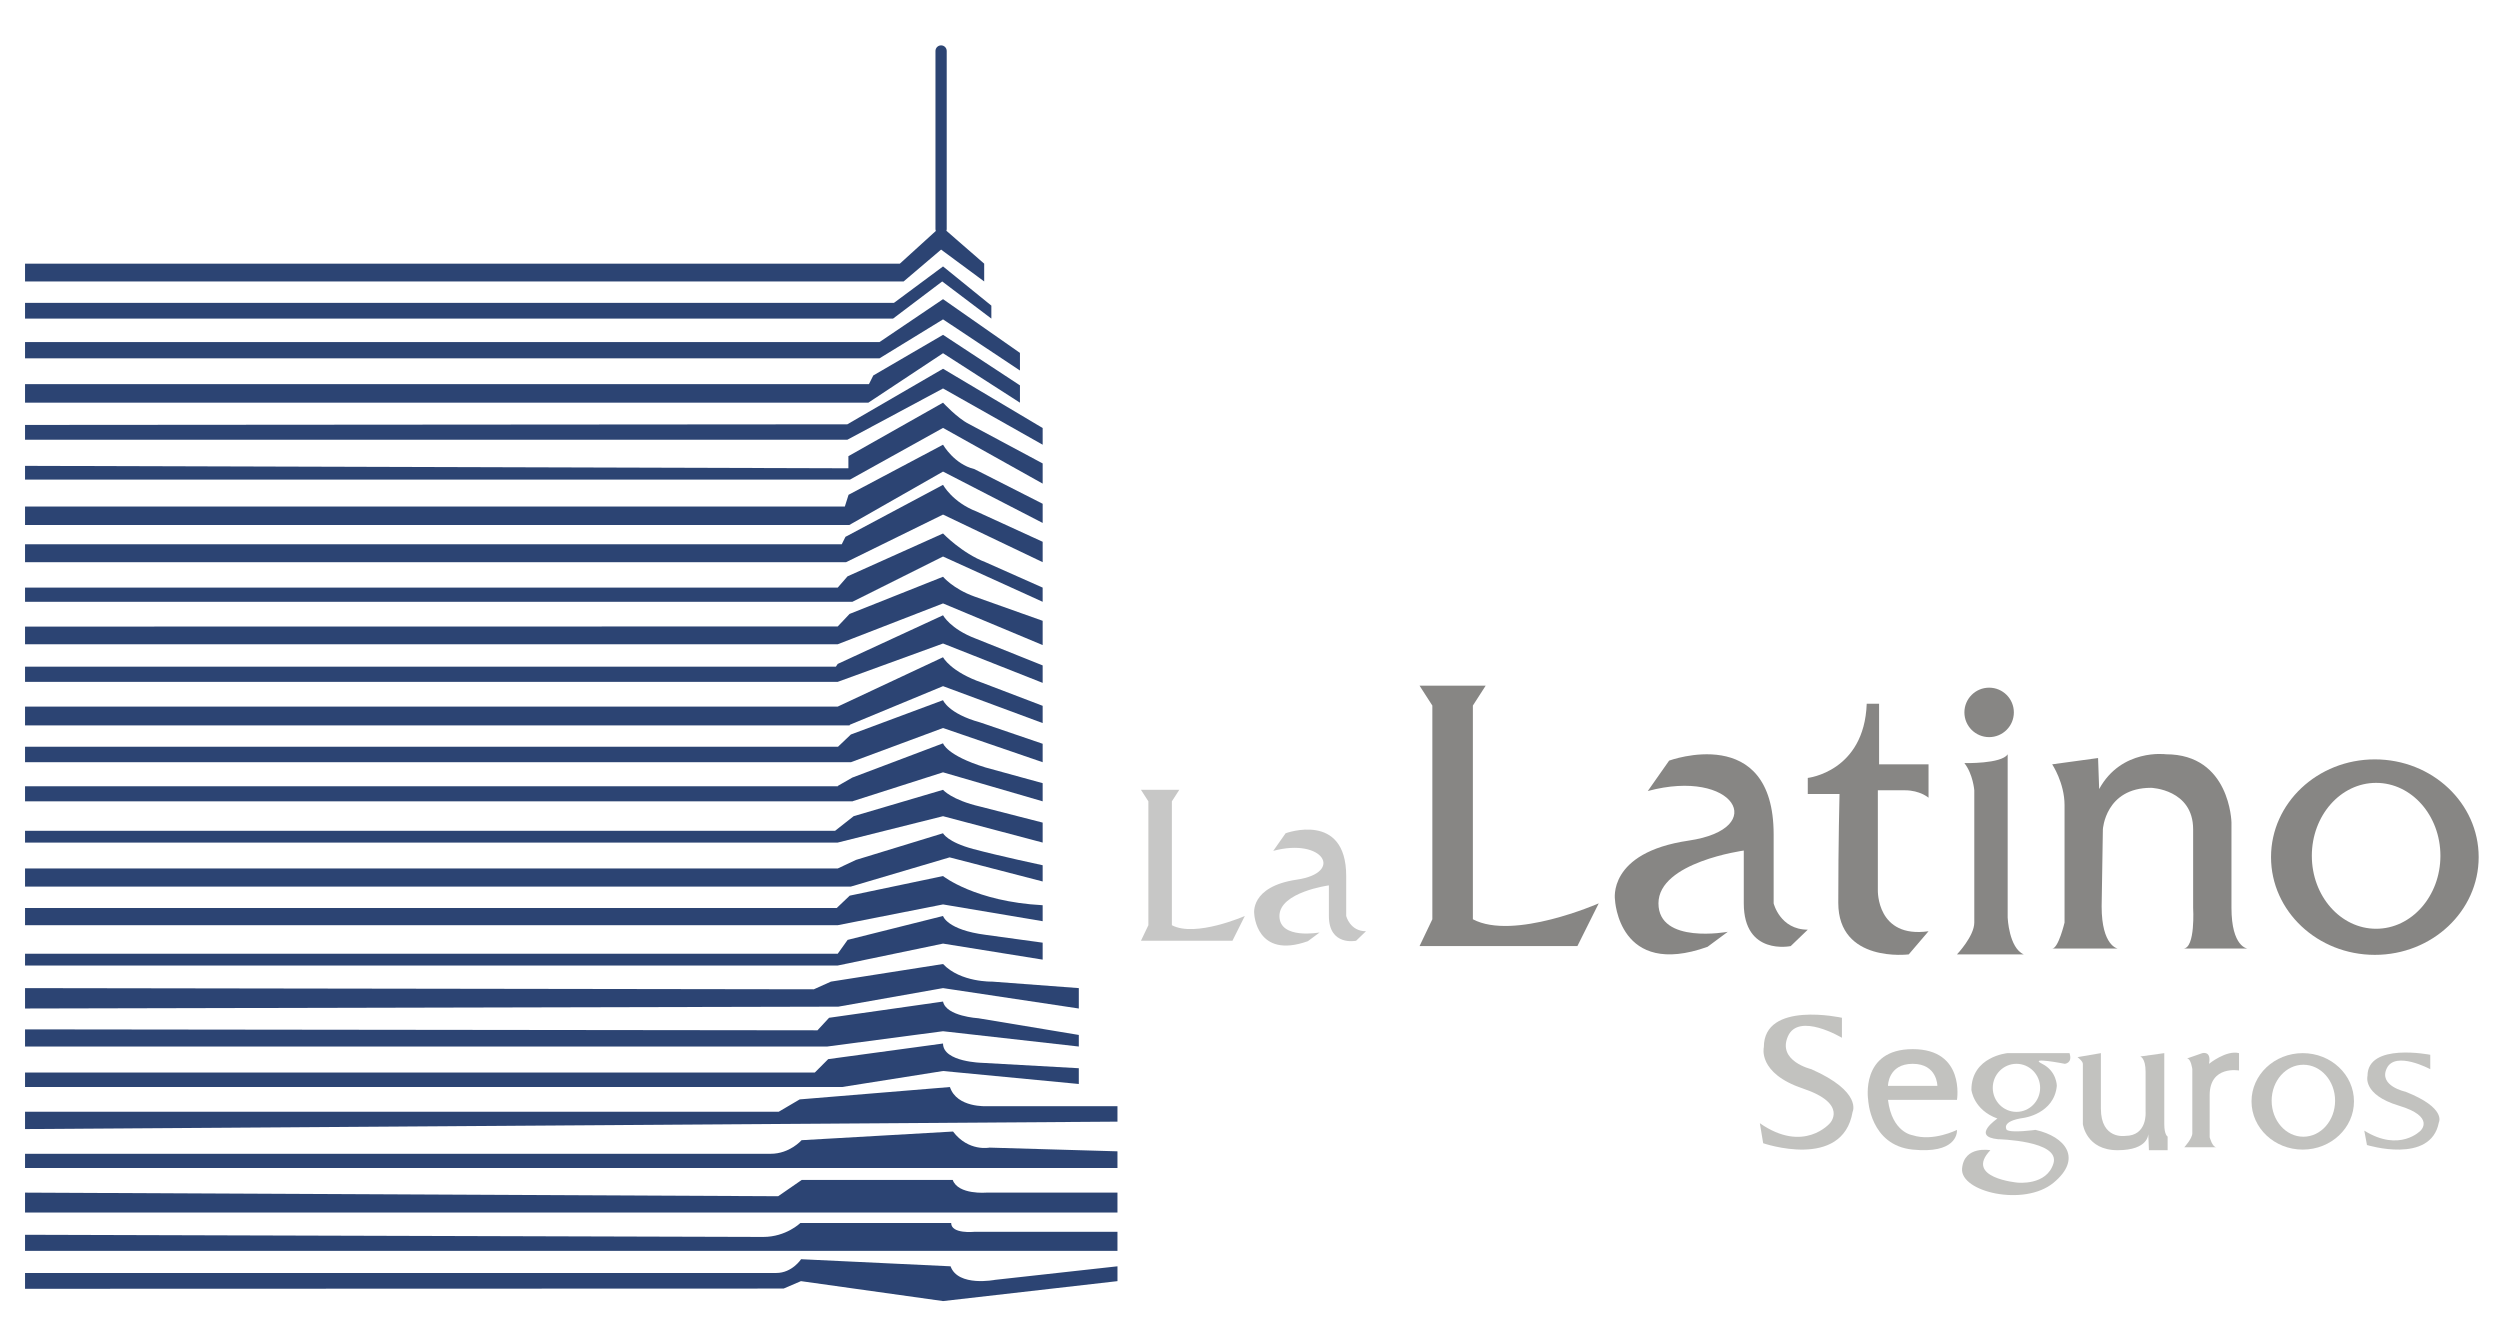 <?xml version="1.0" encoding="utf-8"?>
<!-- Generator: Adobe Illustrator 16.0.0, SVG Export Plug-In . SVG Version: 6.00 Build 0)  -->
<!DOCTYPE svg PUBLIC "-//W3C//DTD SVG 1.1//EN" "http://www.w3.org/Graphics/SVG/1.1/DTD/svg11.dtd">
<svg version="1.1" id="Layer_1" xmlns="http://www.w3.org/2000/svg" xmlns:xlink="http://www.w3.org/1999/xlink" x="0px" y="0px"
	 width="674px" height="356px" viewBox="58.5 124.5 674 356" enable-background="new 58.5 124.5 674 356" xml:space="preserve">
<path fill="#2C4473" d="M301.105,195.581"/>
<path fill="#2C4473" d="M313.648,186.72c0.052-0.152,0.086-0.313,0.086-0.483v-47.99c0-0.837-0.678-1.516-1.516-1.516
	c-0.837,0-1.515,0.679-1.515,1.516v47.99c0,0.187,0.038,0.362,0.1,0.527l-9.698,8.817H65.25v4.798h236.867l10.102-8.588
	l11.619,8.588v-4.798L313.648,186.72z"/>
<polygon fill="#2C4473" points="312.742,196.332 325.769,206.895 325.769,210.395 312.519,200.379 299.269,210.395 65.25,210.395 
	65.25,206.145 299.519,206.145 "/>
<polygon fill="#2C4473" points="312.742,205.154 333.479,219.641 333.479,224.389 312.742,210.603 295.618,221.102 65.25,221.102 
	65.25,216.728 295.602,216.728 "/>
<polygon fill="#2C4473" points="312.742,214.771 333.479,228.395 333.479,233.062 312.742,219.728 292.602,233.062 65.25,233.062 
	65.25,228.062 292.769,228.062 293.936,225.728 "/>
<polyline fill="#2C4473" points="312.742,223.916 339.602,239.895 339.602,244.395 312.742,229.228 286.936,243.061 65.25,243.061 
	65.25,239.062 286.936,238.895 "/>
<path fill="#2C4473" d="M269.769,471.895l4.667-2l38.307,5.375l47.027-5.375v-4l-32.999,3.651c0,0-9.975,1.97-12.001-3.651
	l-40.3-1.912c0,0-2.411,3.71-6.676,3.71H65.25v4.265L269.769,471.895z"/>
<path fill="#2C4473" d="M65.25,457.395v4.333h294.519v-5.126h-38.667c0,0-6.167,0.626-6.167-2.374h-40.667c0,0-3.833,3.75-10,3.75
	L65.25,457.395z"/>
<path fill="#2C4473" d="M65.25,446.031v5.359h294.519v-5.359h-35.296c0,0-7.653,0.653-9.119-3.418h-40.71l-6.351,4.389
	L65.25,446.031z"/>
<path fill="#2C4473" d="M65.25,439.396h294.519v-4.5l-34.5-1c0,0-5.667,1.166-9.833-4.334l-40.833,2.334
	c0,0-3.167,3.666-8.333,3.666H65.25V439.396z"/>
<path fill="#2C4473" d="M65.25,428.896l294.519-2v-4.167h-35.167c0,0-8.14,0.501-10-5.166l-40.5,3.333l-5.667,3.333H65.25V428.896z"
	/>
<path fill="#2C4473" d="M65.25,417.563h220.252l27.239-4.319l36.607,3.5v-4.249l-25.978-1.448c0,0-10.629-0.192-10.629-5.215
	l-30.956,4.209l-3.608,3.612H65.25V417.563z"/>
<path fill="#2C4473" d="M65.25,402.02v4.625h216.269l31.223-4.125l36.607,4.125v-3.125l-27.08-4.5c0,0-8.679-0.5-9.527-4.5
	l-30.723,4.375l-3.125,3.375L65.25,402.02z"/>
<path fill="#2C4473" d="M277.907,391.215l4.611-2.07l0.167-0.026l30.057-4.724c4.723,5,13.277,4.75,13.277,4.75l23.33,1.75v5.5
	l-36.607-5.5l-28.223,5l-219.269,0.5v-5.5L277.907,391.215z"/>
<path fill="#2C4473" d="M312.742,233.062c0,0,3.879,4.188,6.927,5.712l19.933,10.668v5.442l-26.86-15.022l-25.076,13.934H65.25v-3.7
	l221.978,0.652v-3.266L312.742,233.062z"/>
<path fill="#2C4473" d="M312.742,244.395c0,0,3.003,5.263,8.446,6.569l18.415,9.354v5.167l-26.86-13.847l-25.264,14.397H65.25
	v-4.975h221.019l1-3.166L312.742,244.395z"/>
<path fill="#2C4473" d="M312.742,255.215c0,0,2.527,4.68,9.027,7.18l17.833,8.167v5.5l-26.86-12.834l-26.14,12.834H65.25v-4.834
	h220.186l1-2L312.742,255.215z"/>
<path fill="#2C4473" d="M324.17,276.062c-6.322-2.4-11.429-7.737-11.429-7.737L287,279.878l-2.651,3.044H65.25v3.823h217.499h1.601
	h3.958l24.434-12.208l26.86,12.208v-3.823L324.17,276.062z"/>
<path fill="#2C4473" d="M65.25,293.428v4.764h215.863h3.236l28.392-11.009l26.86,11.228v-6.54l-18.375-6.54
	c-5.777-2.071-8.485-5.341-8.485-5.341l-25.198,10.026l-3.194,3.379L65.25,293.428z"/>
<path fill="#2C4473" d="M321.608,296.687c-6.909-2.604-8.867-6.309-8.867-6.309l-28.392,13.115l-0.491,0.734H65.25v4.101h219.1
	l28.392-10.341l26.86,10.614v-4.706L321.608,296.687z"/>
<path fill="#2C4473" d="M323.398,308.602c-8.626-2.966-10.657-6.908-10.657-6.908l-28.392,13.304H65.25v5.069h217.778h1.322h3.181
	l0,0l0.116-0.185l25.095-10.394l26.86,9.955v-4.654L323.398,308.602z"/>
<path fill="#2C4473" d="M322.769,319.27c-8.625-2.375-10.027-6-10.027-6l-24.848,9.25l-3.457,3.292H65.25v4.181h222.735v-0.034
	l24.756-9.188l26.86,9.223v-4.973L322.769,319.27z"/>
<path fill="#2C4473" d="M324.144,331.395c-10.5-3.25-11.402-6.5-11.402-6.5l-24.473,9.25l-3.919,2.25l0.086,0.091H65.25v4.056
	h223.152v-0.044l24.34-7.78l26.86,7.823v-4.896L324.144,331.395z"/>
<path fill="#2C4473" d="M322.815,341.967c-7.822-1.814-10.074-4.534-10.074-4.534l-24.098,7.111l-5,3.936l0,0.001H65.25v3.176h219.1
	l28.392-7.112l26.86,7.111v-5.381L322.815,341.967z"/>
<path fill="#2C4473" d="M320.894,353.395c-7-1.875-8.152-4.25-8.152-4.25l-23.473,7.188l-4.919,2.313H65.25v4.875h219.1h3.544
	l26.625-7.875l25.083,6.5v-4.375C339.602,357.77,327.894,355.27,320.894,353.395z"/>
<path fill="#2C4473" d="M324.269,376.538c-10.5-1.356-11.527-5.09-11.527-5.09l-25.723,6.446l-2.669,3.733H65.25v3.176h219.1
	l28.392-5.909l26.86,4.322v-4.572L324.269,376.538z"/>
<path fill="#2C4473" d="M312.742,360.685l-25.156,5.28l-3.509,3.338H65.25v4.633h219.1l28.392-5.603l26.86,4.525v-4.31
	C321.378,367.579,312.742,360.685,312.742,360.685z"/>
<path fill="#C7C7C6" d="M366.102,337.433l2,3.108v33.395l-2,4.19h24.667l3.334-6.678c0,0-13.334,5.861-19.667,2.487v-33.395l2-3.108
	H366.102z"/>
<path fill="#C7C7C6" d="M401.769,353.895l3.334-4.75c0,0,16.333-6.004,16.333,11.54v10.764c0,0,0.999,4.113,5.333,4.113
	l-2.666,2.564c0,0-7.334,1.542-7.334-6.678v-8.251c0,0-13.333,1.805-13.333,8.251s10.833,4.446,10.833,4.446l-3.166,2.347
	c-13.916,4.972-14.459-7.347-14.459-7.347s-1.25-7.375,11.5-9.25S415.269,350.27,401.769,353.895z"/>
<path fill="#878684" d="M441.21,309.357l3.451,5.363v57.614l-3.451,7.23h42.557l5.751-11.521c0,0-23.005,10.113-33.931,4.291
	v-57.614l3.451-5.363H441.21z"/>
<path fill="#878684" d="M502.744,337.76l5.752-8.196c0,0,28.179-10.357,28.179,19.91v18.57c0,0,1.725,7.097,9.201,7.097l-4.6,4.425
	c0,0-12.653,2.659-12.653-11.521v-14.235c0,0-23.003,3.113-23.003,14.235s18.689,7.671,18.689,7.671l-5.462,4.049
	c-24.009,8.578-24.946-12.675-24.946-12.675s-2.156-12.724,19.841-15.959S526.035,331.505,502.744,337.76z"/>
<path fill="#878684" d="M545.878,334.228c0,0,15.225-1.667,15.891-20h3.333v16.334h13.333v9c0,0-2.333-2-6.333-2h-7.333v27
	c0,0-0.334,13,13.666,11l-5.333,6.241c0,0-19,2.425-19-13.908s0.333-29.333,0.333-29.333h-8.557V334.228z"/>
<circle fill="#878684" cx="594.769" cy="316.562" r="6.667"/>
<path fill="#878684" d="M588.102,330.229c0,0,10,0.248,11.667-2.376v44.042c0,0,0.333,8.149,4.333,9.908h-18
	c0,0,4.667-4.907,4.667-8.574v-35.667C590.769,337.562,590.435,333.229,588.102,330.229z"/>
<path fill="#878684" d="M611.769,330.562c0,0,3.333,5,3.333,11v31.667c0,0-1.666,7-3.333,7h17.666c0,0-4.333-0.668-4.333-11.334
	l0.333-20.815c0,0,0.666-11.185,13-11.185c0,0,11.334,0.369,11.334,11.185v21.149c0,0,0.666,11-2.667,11h17.333
	c0,0-4.333-0.333-4.333-11v-23c0,0-0.334-18.376-17.667-18.376c0,0-12-1.624-18,9.376l-0.297-8.363L611.769,330.562z"/>
<path fill="#878684" d="M698.759,329.229c-15.458,0-27.99,11.798-27.99,26.351c0,14.554,12.532,26.351,27.99,26.351
	c15.459,0,27.991-11.797,27.991-26.351C726.75,341.026,714.218,329.229,698.759,329.229z M699.102,374.895
	c-9.572,0-17.333-8.805-17.333-19.666c0-10.862,7.761-19.667,17.333-19.667s17.333,8.805,17.333,19.667
	C716.435,366.09,708.674,374.895,699.102,374.895z"/>
<path fill="#C2C2BF" d="M679.32,408.427c-7.627,0-13.811,5.821-13.811,13.002c0,7.182,6.184,13.003,13.811,13.003
	c7.629,0,13.812-5.821,13.812-13.003C693.132,414.248,686.949,408.427,679.32,408.427z M679.489,430.96
	c-4.723,0-8.552-4.344-8.552-9.704c0-5.359,3.829-9.704,8.552-9.704c4.725,0,8.553,4.345,8.553,9.704
	C688.042,426.616,684.214,430.96,679.489,430.96z"/>
<path fill="#C2C2BF" d="M555.084,404.287v-5.397c0,0-21.051-4.679-21.051,7.916c0,0-1.799,7.017,10.525,11.155
	s7.287,9.356,7.287,9.356s-7.017,8.276-18.892,0l0.899,5.397c0,0,21.411,7.378,24.109-8.456c0,0,2.698-5.398-11.155-11.516
	c0,0-9.176-2.158-6.297-8.815S555.084,404.287,555.084,404.287z"/>
<path fill="#C2C2BF" d="M713.698,412.753v-3.881c0,0-16.92-3.365-16.92,5.692c0,0-1.445,5.046,8.46,8.022
	c9.906,2.977,5.857,6.729,5.857,6.729s-5.64,5.952-15.185,0l0.723,3.882c0,0,17.21,5.306,19.379-6.081c0,0,2.169-3.883-8.967-8.282
	c0,0-7.375-1.552-5.061-6.339C704.299,407.707,713.698,412.753,713.698,412.753z"/>
<path fill="#C2C2BF" d="M620.04,411.305v16.259c0,0,0.9,7.031,9.356,7.031s8.276-4.397,8.276-4.397l0.18,4.397h5.038v-3.678
	c0,0-0.9-0.41-0.9-3.354v-19.137l-6.477,0.899c0,0,1.439,0.36,1.439,4.139v10.798c0,0,0.541,6.475-5.487,6.475
	c0,0-6.567,1.079-6.567-7.377v-14.934l-6.298,1.08C618.601,409.507,620.04,410.584,620.04,411.305z"/>
<path fill="#C2C2BF" d="M648.109,409.866l4.138-1.439c0,0,2.52-0.722,1.8,2.878c0,0,4.679-3.777,8.097-2.878v4.678
	c0,0-7.917-1.439-7.917,6.657v11.335c0,0,0.721,2.699,1.8,2.699h-8.637c0,0,2.159-2.339,2.159-3.778v-17.272
	C649.549,412.745,649.188,409.866,648.109,409.866z"/>
<path fill="#C2C2BF" d="M574.133,430.557c0,0-5.554-0.72-6.633-9.536h18.602c0,0,2.27-13.674-11.944-13.674
	s-12.001,13.674-12.001,13.674s0.486,12.249,12.001,13.411s12.014-4.234,11.944-5.314
	C586.102,429.117,579.687,432.356,574.133,430.557z M574.157,411.305c6.657,0,6.657,5.938,6.657,5.938H567.5
	C567.5,417.242,567.5,411.305,574.157,411.305z"/>
<path fill="#C2C2BF" d="M607.265,429.117c0,0-6.479,0.899-7.737,0c0,0-1.827-2.339,4.574-3.238c0,0,8.2-1.08,8.92-8.637
	c0,0,0-3.959-3.958-5.938s6.117,0,6.117,0s2.159-0.179,1.26-2.878h-16.732c0,0-9.716,0.899-9.716,9.896c0,0,0.539,5.397,7.017,7.736
	c0,0-7.197,4.857,0.18,5.577c0,0,16.732,0.36,14.934,6.478s-9.716,5.218-9.716,5.218s-14.43-1.279-7.305-8.736
	c0,0-7.09-1.339-7.629,4.958s16.732,10.35,24.649,3.825S615.361,430.916,607.265,429.117z M595.749,417.783
	c0-3.577,2.857-6.479,6.385-6.479c3.525,0,6.384,2.901,6.384,6.479c0,3.578-2.858,6.479-6.384,6.479
	C598.606,424.263,595.749,421.361,595.749,417.783z"/>
</svg>
